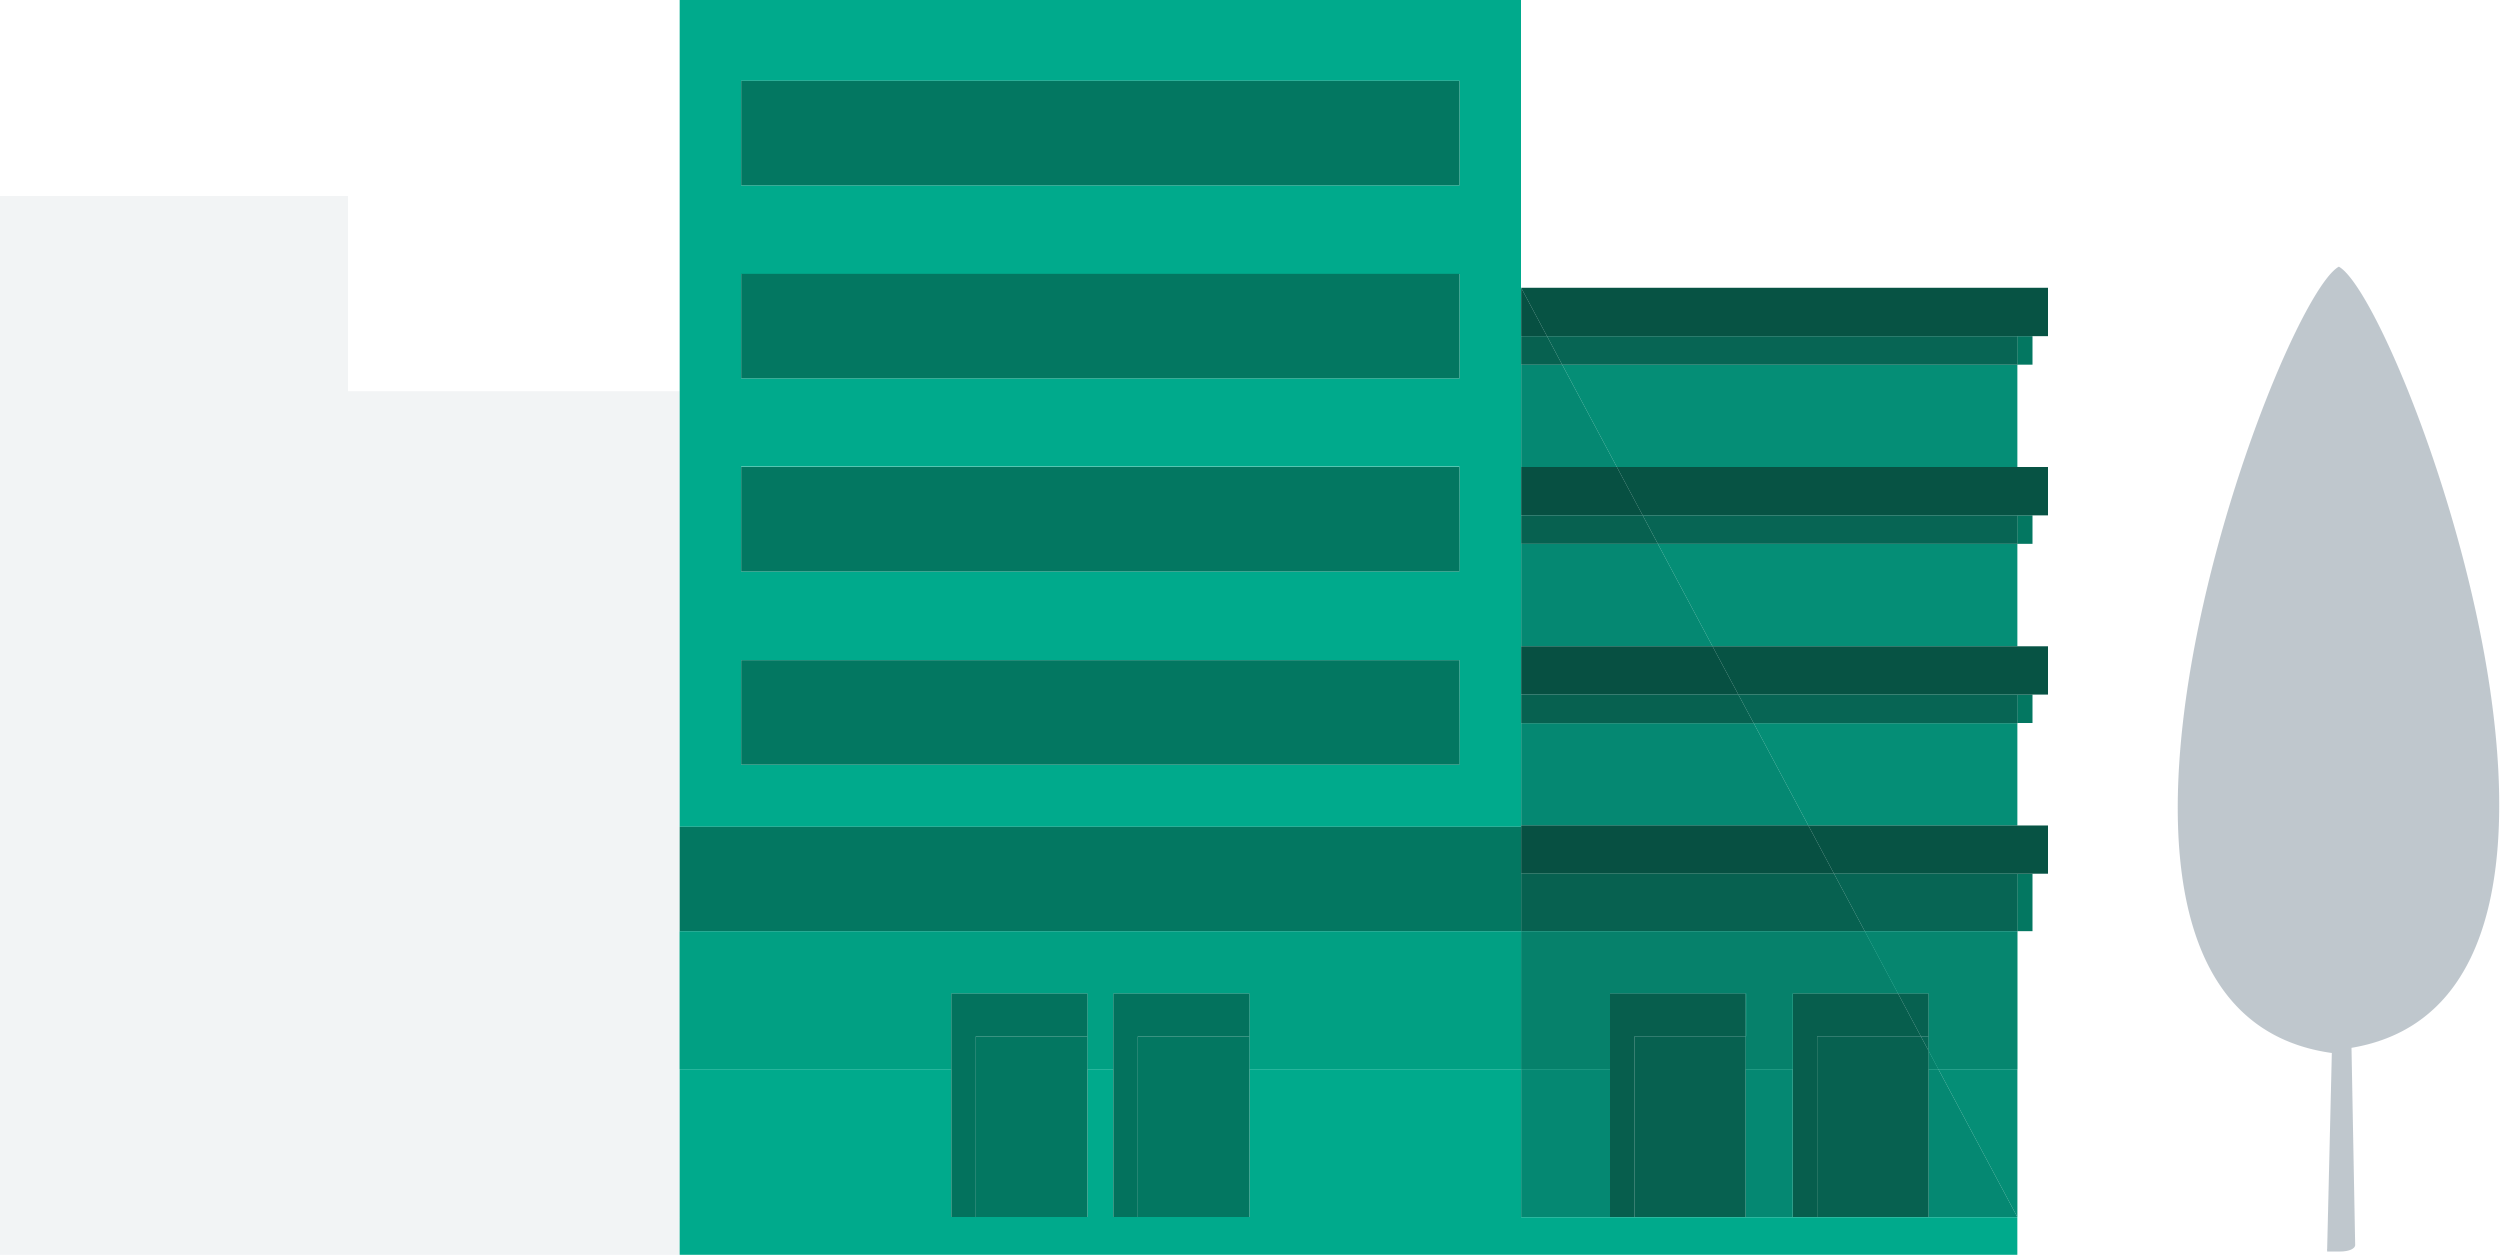 <svg xmlns="http://www.w3.org/2000/svg" width="150" height="75.29" viewBox="0 0 150 75.29"><title>company-medium</title><g style="isolation:isolate"><path fill="#80909d" opacity=".1" d="M40.78 64.15V23.47h-19.9V11.76H0V75.45h40.78V64.15z"/><path d="M140.33 16c-3.73 2.07-19.5 44.52-.42 47.18l-.28 11.75a.2.2 0 0 0 0 .1v.06h.79c.49 0 .9-.16.89-.4l-.22-11.82C159.57 59.77 144 18 140.33 16z" fill="#80909d" opacity=".5"/><rect x="122.88" y="17.27" height="2.9" fill="#02604e"/><path fill="#037761" d="M121.04 20.17h.91v1.71h-.91z"/><rect x="122.88" y="28.02" height="2.9" fill="#02604e"/><path fill="#037761" d="M121.04 30.92h.91v1.71h-.91z"/><path fill="#02604e" d="M122.88 38.78v2.89-2.89h-1.83 1.83z"/><path fill="#037761" d="M121.04 41.67h.91v1.71h-.91z"/><path fill="#02604e" d="M122.88 49.53v2.89h-1.83 1.83v-2.89h-1.83 1.83z"/><path fill="#037761" d="M121.04 52.42h.91v3.45h-.91z"/><circle cx="121.04" cy="73.03" fill="#00aa8c"/><path style="mix-blend-mode:multiply" opacity=".04" d="M91.27 17.27v-.01.01z"/><path fill="#00aa8c" d="M121.04 73.02H91.27v.01h29.77v-.01z"/><path style="mix-blend-mode:multiply" opacity=".04" d="M121.04 73.02H91.27v.01h29.77v-.01z"/><rect x="96.6" y="73.01" width="8.14" fill="#037761"/><rect x="96.6" y="73.01" width="8.14" style="mix-blend-mode:multiply" opacity=".04"/><rect x="107.58" y="73.01" width="8.14" fill="#037761"/><rect x="107.58" y="73.01" width="8.14" style="mix-blend-mode:multiply" opacity=".04"/><path d="M91.26 49.61V0H40.78v49.61zm-3.7-3.73H44.47v-6.27h43.1zm0-11.59H44.47V28h43.1zM44.47 4.85h43.1v6.27h-43.1zm0 15.14v-3.55h43.1v6.26h-43.1z" fill="#00aa8c"/><path fill="#037761" d="M87.57 16.43h-43.1v6.27h43.1v-6.27zM44.47 4.85h43.1v6.27h-43.1zM44.47 28.02h43.1v6.27h-43.1zM44.47 39.61h43.1v6.27h-43.1zM87.64 55.88h3.63v-6.27H40.78v6.27h46.86z"/><path fill="#00aa8c" d="M91.27 73.02v-8.87h-16.3v8.87H66.8v-8.87h-1.55v8.87h-8.17v-8.87h-16.3V75.45h80.26v-2.42H91.27v-.01z"/><path fill="#00aa8c" d="M87.64 55.88H40.78v8.27h16.3v-4.54h8.17v4.54h1.55v-4.54h8.17v4.54h16.3v-8.27h-3.63z"/><path fill="#02967a" opacity=".5" d="M87.64 55.88H40.78v8.27h16.3v-4.54h8.17v4.54h1.55v-4.54h8.17v4.54h16.3v-8.27h-3.63z"/><path fill="#037761" d="M65.25 59.61v2.57h-6.7v10.84h-1.47 8.17V59.61zM68.27 62.18v10.84H66.8V59.61v13.41h8.17V62.18h-6.7z"/><rect x="66.8" y="59.61" width="8.17" fill="#00aa8c"/><rect x="66.8" y="59.61" width="8.17" fill="#02967a" opacity=".5"/><rect x="66.8" y="59.61" width="8.17" style="mix-blend-mode:multiply" opacity=".04"/><path fill="#037761" d="M66.8 73.02h1.47V62.18h6.7v-2.57H66.8v13.41z"/><path style="mix-blend-mode:multiply" opacity=".04" d="M66.8 73.02h1.47V62.18h6.7v-2.57H66.8v13.41z"/><rect x="57.08" y="59.61" width="8.17" fill="#00aa8c"/><rect x="57.08" y="59.61" width="8.17" fill="#02967a" opacity=".5"/><rect x="57.08" y="59.61" width="8.17" style="mix-blend-mode:multiply" opacity=".04"/><path fill="#037761" d="M58.55 62.18h6.7v-2.57h-8.17v13.41h1.47V62.18z"/><path style="mix-blend-mode:multiply" opacity=".04" d="M58.55 62.18h6.7v-2.57h-8.17v13.41h1.47V62.18z"/><rect x="121.04" y="32.64" height="6.14" fill="#1b1e1e" opacity=".2"/><rect x="121.04" y="21.88" height="6.14" fill="#1b1e1e" opacity=".2"/><path fill="#1b1e1e" opacity=".2" d="M121.04 64.15v8.87h.01V55.88h-.01v8.27z"/><rect x="121.04" y="43.39" height="6.14" fill="#1b1e1e" opacity=".2"/><path fill="#1b1e1e" opacity=".2" d="M122.88 17.27H91.27h31.61z"/><path fill="#00aa8c" d="M121.04 28.02v-6.14H93.73l3.28 6.14h24.03z"/><path fill="#1b1e1e" opacity=".2" d="M121.04 28.02v-6.14H93.73l3.28 6.14h24.03z"/><path fill="#00aa8c" d="M121.04 49.53v-6.14h-15.82l3.28 6.14h12.54z"/><path fill="#1b1e1e" opacity=".2" d="M121.04 49.53v-6.14h-15.82l3.28 6.14h12.54z"/><path fill="#00aa8c" d="M121.04 38.78v-6.15H99.47l3.28 6.15h18.29z"/><path fill="#1b1e1e" opacity=".2" d="M121.04 38.78v-6.15H99.47l3.28 6.15h18.29z"/><path fill="#02604e" d="M97.01 28.02l1.55 2.9h24.32v-2.9H97.01z"/><path fill="#1b1e1e" opacity=".2" d="M97.01 28.02l1.55 2.9h24.32v-2.9H97.01z"/><path fill="#02604e" d="M102.75 38.78l1.55 2.89h18.58v-2.89h-20.13z"/><path fill="#1b1e1e" opacity=".2" d="M102.75 38.78l1.55 2.89h18.58v-2.89h-20.13z"/><path fill="#02604e" d="M108.5 49.53l1.54 2.89h12.84v-2.89H108.5z"/><path fill="#1b1e1e" opacity=".2" d="M108.5 49.53l1.54 2.89h12.84v-2.89H108.5z"/><path fill="#037761" d="M110.04 52.42l1.85 3.46h9.16v-3.46h-11.01z"/><path fill="#1b1e1e" opacity=".2" d="M110.04 52.42l1.85 3.46h9.16v-3.46h-11.01z"/><path fill="#00aa8c" d="M116.3 64.15l4.74 8.87v-8.87h-4.74z"/><path fill="#1b1e1e" opacity=".2" d="M116.3 64.15l4.74 8.87v-8.87h-4.74z"/><path fill="#00aa8c" d="M115.73 59.61v2.57h-.02v.86l.59 1.11h4.74v-8.27h-9.15l1.99 3.73h1.85z"/><path fill="#02967a" opacity=".5" d="M115.73 59.61v2.57h-.02v.86l.59 1.11h4.74v-8.27h-9.15l1.99 3.73h1.85z"/><path fill="#1b1e1e" opacity=".2" d="M115.73 59.61v2.57h-.02v.86l.59 1.11h4.74v-8.27h-9.15l1.99 3.73h1.85z"/><path fill="#037761" d="M115.71 63.04v-.86h-.46l.46.86z"/><path fill="#1b1e1e" opacity=".2" d="M115.71 63.04v-.86h-.46l.46.86z"/><rect x="91.27" y="17.27" width=".01" style="mix-blend-mode:multiply" opacity=".04"/><rect x="91.27" y="17.27" width=".01" fill="#1b1e1e" opacity=".2"/><path fill="#00aa8c" d="M91.27 49.53h17.23l-3.28-6.14H91.27v6.14z"/><path style="mix-blend-mode:multiply" opacity=".04" d="M91.27 49.53h17.23l-3.28-6.14H91.27v6.14z"/><path fill="#1b1e1e" opacity=".2" d="M91.27 49.53h17.23l-3.28-6.14H91.27v6.14z"/><path fill="#00aa8c" d="M91.27 38.78h11.48l-3.28-6.15h-8.2v6.15z"/><path style="mix-blend-mode:multiply" opacity=".04" d="M91.27 38.78h11.48l-3.28-6.15h-8.2v6.15z"/><path fill="#1b1e1e" opacity=".2" d="M91.27 38.78h11.48l-3.28-6.15h-8.2v6.15z"/><path fill="#00aa8c" d="M91.27 28.02h5.74l-3.28-6.14h-2.46v6.14z"/><path style="mix-blend-mode:multiply" opacity=".04" d="M91.27 28.02h5.74l-3.28-6.14h-2.46v6.14z"/><path fill="#1b1e1e" opacity=".2" d="M91.27 28.02h5.74l-3.28-6.14h-2.46v6.14z"/><path fill="#02604e" d="M91.27 20.17h1.55l-1.55-2.9v2.9z"/><path style="mix-blend-mode:multiply" opacity=".04" d="M91.27 20.17h1.55l-1.55-2.9v2.9z"/><path fill="#1b1e1e" opacity=".2" d="M91.27 20.17h1.55l-1.55-2.9v2.9z"/><path fill="#037761" d="M91.27 21.88h2.46l-.91-1.71h-1.55v1.71z"/><path style="mix-blend-mode:multiply" opacity=".04" d="M91.27 21.88h2.46l-.91-1.71h-1.55v1.71z"/><path fill="#1b1e1e" opacity=".2" d="M91.27 21.88h2.46l-.91-1.71h-1.55v1.71z"/><path fill="#02604e" d="M91.27 30.92h7.29l-1.55-2.9h-5.74v2.9z"/><path style="mix-blend-mode:multiply" opacity=".04" d="M91.27 30.92h7.29l-1.55-2.9h-5.74v2.9z"/><path fill="#1b1e1e" opacity=".2" d="M91.27 30.92h7.29l-1.55-2.9h-5.74v2.9z"/><path fill="#037761" d="M91.27 32.63h8.2l-.91-1.71h-7.29v1.71z"/><path style="mix-blend-mode:multiply" opacity=".04" d="M91.27 32.63h8.2l-.91-1.71h-7.29v1.71z"/><path fill="#1b1e1e" opacity=".2" d="M91.27 32.63h8.2l-.91-1.71h-7.29v1.71z"/><path fill="#02604e" d="M91.27 41.67h13.03l-1.55-2.89H91.27v2.89z"/><path style="mix-blend-mode:multiply" opacity=".04" d="M91.27 41.67h13.03l-1.55-2.89H91.27v2.89z"/><path fill="#1b1e1e" opacity=".2" d="M91.27 41.67h13.03l-1.55-2.89H91.27v2.89z"/><path fill="#037761" d="M91.27 43.39h13.95l-.92-1.72H91.27v1.72z"/><path style="mix-blend-mode:multiply" opacity=".04" d="M91.27 43.39h13.95l-.92-1.72H91.27v1.72z"/><path fill="#1b1e1e" opacity=".2" d="M91.27 43.39h13.95l-.92-1.72H91.27v1.72z"/><path fill="#02604e" d="M91.27 49.61v2.81h18.77l-1.54-2.89H91.27v.08z"/><path style="mix-blend-mode:multiply" opacity=".04" d="M91.27 49.61v2.81h18.77l-1.54-2.89H91.27v.08z"/><path fill="#1b1e1e" opacity=".2" d="M91.27 49.61v2.81h18.77l-1.54-2.89H91.27v.08z"/><path fill="#037761" d="M91.27 55.88h20.62l-1.85-3.46H91.27v3.46z"/><path style="mix-blend-mode:multiply" opacity=".04" d="M91.27 55.88h20.62l-1.85-3.46H91.27v3.46z"/><path fill="#1b1e1e" opacity=".2" d="M91.27 55.88h20.62l-1.85-3.46H91.27v3.46z"/><path fill="#00aa8c" d="M107.56 73.02v-8.87h-2.83v8.87h2.85-.02z"/><path style="mix-blend-mode:multiply" opacity=".04" d="M107.56 73.02v-8.87h-2.83v8.87h2.85-.02z"/><path fill="#1b1e1e" opacity=".2" d="M107.56 73.02v-8.87h-2.83v8.87h2.85-.02z"/><path fill="#00aa8c" d="M115.71 73.02h5.33l-4.74-8.87h-.59v8.87z"/><path style="mix-blend-mode:multiply" opacity=".04" d="M115.71 73.02h5.33l-4.74-8.87h-.59v8.87z"/><path fill="#1b1e1e" opacity=".2" d="M115.71 73.02h5.33l-4.74-8.87h-.59v8.87z"/><path fill="#00aa8c" d="M96.6 64.15h-5.33v8.87h5.33v-8.87z"/><path style="mix-blend-mode:multiply" opacity=".04" d="M96.6 64.15h-5.33v8.87h5.33v-8.87z"/><path fill="#1b1e1e" opacity=".2" d="M96.6 64.15h-5.33v8.87h5.33v-8.87z"/><path fill="#00aa8c" d="M115.71 64.15h.59l-.59-1.11v1.11z"/><path fill="#02967a" opacity=".5" d="M115.71 64.15h.59l-.59-1.11v1.11z"/><path style="mix-blend-mode:multiply" opacity=".04" d="M115.71 64.15h.59l-.59-1.11v1.11z"/><path fill="#1b1e1e" opacity=".2" d="M115.71 64.15h.59l-.59-1.11v1.11z"/><path fill="#00aa8c" d="M91.27 64.15h5.33v-4.54h8.17v2.57h-.04v1.97h2.83v-4.54h6.32l-1.99-3.73H91.27v8.27z"/><path fill="#02967a" opacity=".5" d="M91.27 64.15h5.33v-4.54h8.17v2.57h-.04v1.97h2.83v-4.54h6.32l-1.99-3.73H91.27v8.27z"/><path style="mix-blend-mode:multiply" opacity=".04" d="M91.27 64.15h5.33v-4.54h8.17v2.57h-.04v1.97h2.83v-4.54h6.32l-1.99-3.73H91.27v8.27z"/><path fill="#1b1e1e" opacity=".2" d="M91.27 64.15h5.33v-4.54h8.17v2.57h-.04v1.97h2.83v-4.54h6.32l-1.99-3.73H91.27v8.27z"/><path fill="#037761" d="M104.73 62.18h-6.66v10.84H96.6h8.13V62.18z"/><path style="mix-blend-mode:multiply" opacity=".04" d="M104.73 62.18h-6.66v10.84H96.6h8.13V62.18z"/><path fill="#1b1e1e" opacity=".2" d="M104.73 62.18h-6.66v10.84H96.6h8.13V62.18z"/><path fill="#037761" d="M115.71 63.04l-.46-.86h-6.22v10.84h-1.45 8.13V63.04z"/><path style="mix-blend-mode:multiply" opacity=".04" d="M115.71 63.04l-.46-.86h-6.22v10.84h-1.45 8.13V63.04z"/><path fill="#1b1e1e" opacity=".2" d="M115.71 63.04l-.46-.86h-6.22v10.84h-1.45 8.13V63.04z"/><path fill="#00aa8c" d="M91.27 49.53V17.27v32.34-.08z"/><path fill="#1b1e1e" opacity=".2" d="M91.27 49.53V17.27v32.34-.08z"/><path fill="#037761" d="M91.27 55.88v-6.27 6.27z"/><path fill="#1b1e1e" opacity=".2" d="M91.27 55.88v-6.27 6.27z"/><rect x="91.26" y="64.15" height="8.87" fill="#00aa8c"/><rect x="91.26" y="64.15" height="8.87" fill="#1b1e1e" opacity=".2"/><rect x="91.26" y="55.88" height="8.27" fill="#00aa8c"/><rect x="91.26" y="55.88" height="8.27" fill="#02967a" opacity=".5"/><rect x="91.26" y="55.88" height="8.27" fill="#1b1e1e" opacity=".2"/><path fill="#00aa8c" d="M115.71 59.61v2.57h.02v-2.57h-1.85 1.83z"/><path fill="#02967a" opacity=".5" d="M115.71 59.61v2.57h.02v-2.57h-1.85 1.83z"/><path style="mix-blend-mode:multiply" opacity=".04" d="M115.71 59.61v2.57h.02v-2.57h-1.85 1.83z"/><path fill="#1b1e1e" opacity=".2" d="M115.71 59.61v2.57h.02v-2.57h-1.85 1.83z"/><path fill="#037761" d="M113.88 59.61l1.37 2.57h.46v-2.57h-1.83z"/><path style="mix-blend-mode:multiply" opacity=".04" d="M113.88 59.61l1.37 2.57h.46v-2.57h-1.83z"/><path fill="#1b1e1e" opacity=".2" d="M113.88 59.61l1.37 2.57h.46v-2.57h-1.83z"/><path fill="#00aa8c" d="M107.56 64.15h.02v8.87h-.02z"/><path style="mix-blend-mode:multiply" opacity=".04" d="M107.56 64.15h.02v8.87h-.02z"/><path style="mix-blend-mode:multiply" opacity=".04" d="M107.56 64.15h.02v8.87h-.02z"/><path fill="#1b1e1e" opacity=".2" d="M107.56 64.15h.02v8.87h-.02z"/><path fill="#00aa8c" d="M107.58 59.61h6.3-6.32v4.54h.02v-4.54z"/><path fill="#02967a" opacity=".5" d="M107.58 59.61h6.3-6.32v4.54h.02v-4.54z"/><path style="mix-blend-mode:multiply" opacity=".04" d="M107.58 59.61h6.3-6.32v4.54h.02v-4.54z"/><path style="mix-blend-mode:multiply" opacity=".04" d="M107.58 59.61h6.3-6.32v4.54h.02v-4.54z"/><path fill="#1b1e1e" opacity=".2" d="M107.58 59.61h6.3-6.32v4.54h.02v-4.54z"/><path fill="#037761" d="M107.58 59.61v13.41h1.45V62.18h6.22l-1.37-2.57h-6.3z"/><path style="mix-blend-mode:multiply" opacity=".04" d="M107.58 59.61v13.41h1.45V62.18h6.22l-1.37-2.57h-6.3z"/><path style="mix-blend-mode:multiply" opacity=".04" d="M107.58 59.61v13.41h1.45V62.18h6.22l-1.37-2.57h-6.3z"/><path fill="#1b1e1e" opacity=".2" d="M107.58 59.61v13.41h1.45V62.18h6.22l-1.37-2.57h-6.3z"/><path fill="#00aa8c" d="M104.73 62.18h.04v-2.57H96.6h8.13v2.57z"/><path fill="#02967a" opacity=".5" d="M104.73 62.18h.04v-2.57H96.6h8.13v2.57z"/><path style="mix-blend-mode:multiply" opacity=".04" d="M104.73 62.18h.04v-2.57H96.6h8.13v2.57z"/><path style="mix-blend-mode:multiply" opacity=".04" d="M104.73 62.18h.04v-2.57H96.6h8.13v2.57z"/><path fill="#1b1e1e" opacity=".2" d="M104.73 62.18h.04v-2.57H96.6h8.13v2.57z"/><path fill="#037761" d="M98.07 73.02V62.18h6.66v-2.57H96.6v13.41h1.47z"/><path style="mix-blend-mode:multiply" opacity=".04" d="M98.07 73.02V62.18h6.66v-2.57H96.6v13.41h1.47z"/><path style="mix-blend-mode:multiply" opacity=".04" d="M98.07 73.02V62.18h6.66v-2.57H96.6v13.41h1.47z"/><path fill="#1b1e1e" opacity=".2" d="M98.07 73.02V62.18h6.66v-2.57H96.6v13.41h1.47z"/><rect x="121.96" y="20.17" width=".93" fill="#1b1e1e" opacity=".2"/><path fill="#02604e" d="M91.27 17.27l1.55 2.9h30.06v-2.9H91.27z"/><path fill="#1b1e1e" opacity=".2" d="M91.27 17.27l1.55 2.9h30.06v-2.9H91.27z"/><path fill="#037761" d="M92.82 20.17l.91 1.71h27.32v-1.71h.9-29.13z"/><path fill="#1b1e1e" opacity=".2" d="M92.82 20.17l.91 1.71h27.32v-1.71h.9-29.13z"/><rect x="121.96" y="30.92" width=".93" fill="#1b1e1e" opacity=".2"/><path fill="#037761" d="M98.56 30.92l.91 1.71H121.05v-1.71h.9-23.39z"/><path fill="#1b1e1e" opacity=".2" d="M98.56 30.92l.91 1.71H121.05v-1.71h.9-23.39z"/><rect x="121.96" y="41.67" width=".93" fill="#1b1e1e" opacity=".2"/><path fill="#037761" d="M104.3 41.67l.92 1.72h15.83v-1.72h.9-17.65z"/><path fill="#1b1e1e" opacity=".2" d="M104.3 41.67l.92 1.72h15.83v-1.72h.9-17.65z"/></g></svg>